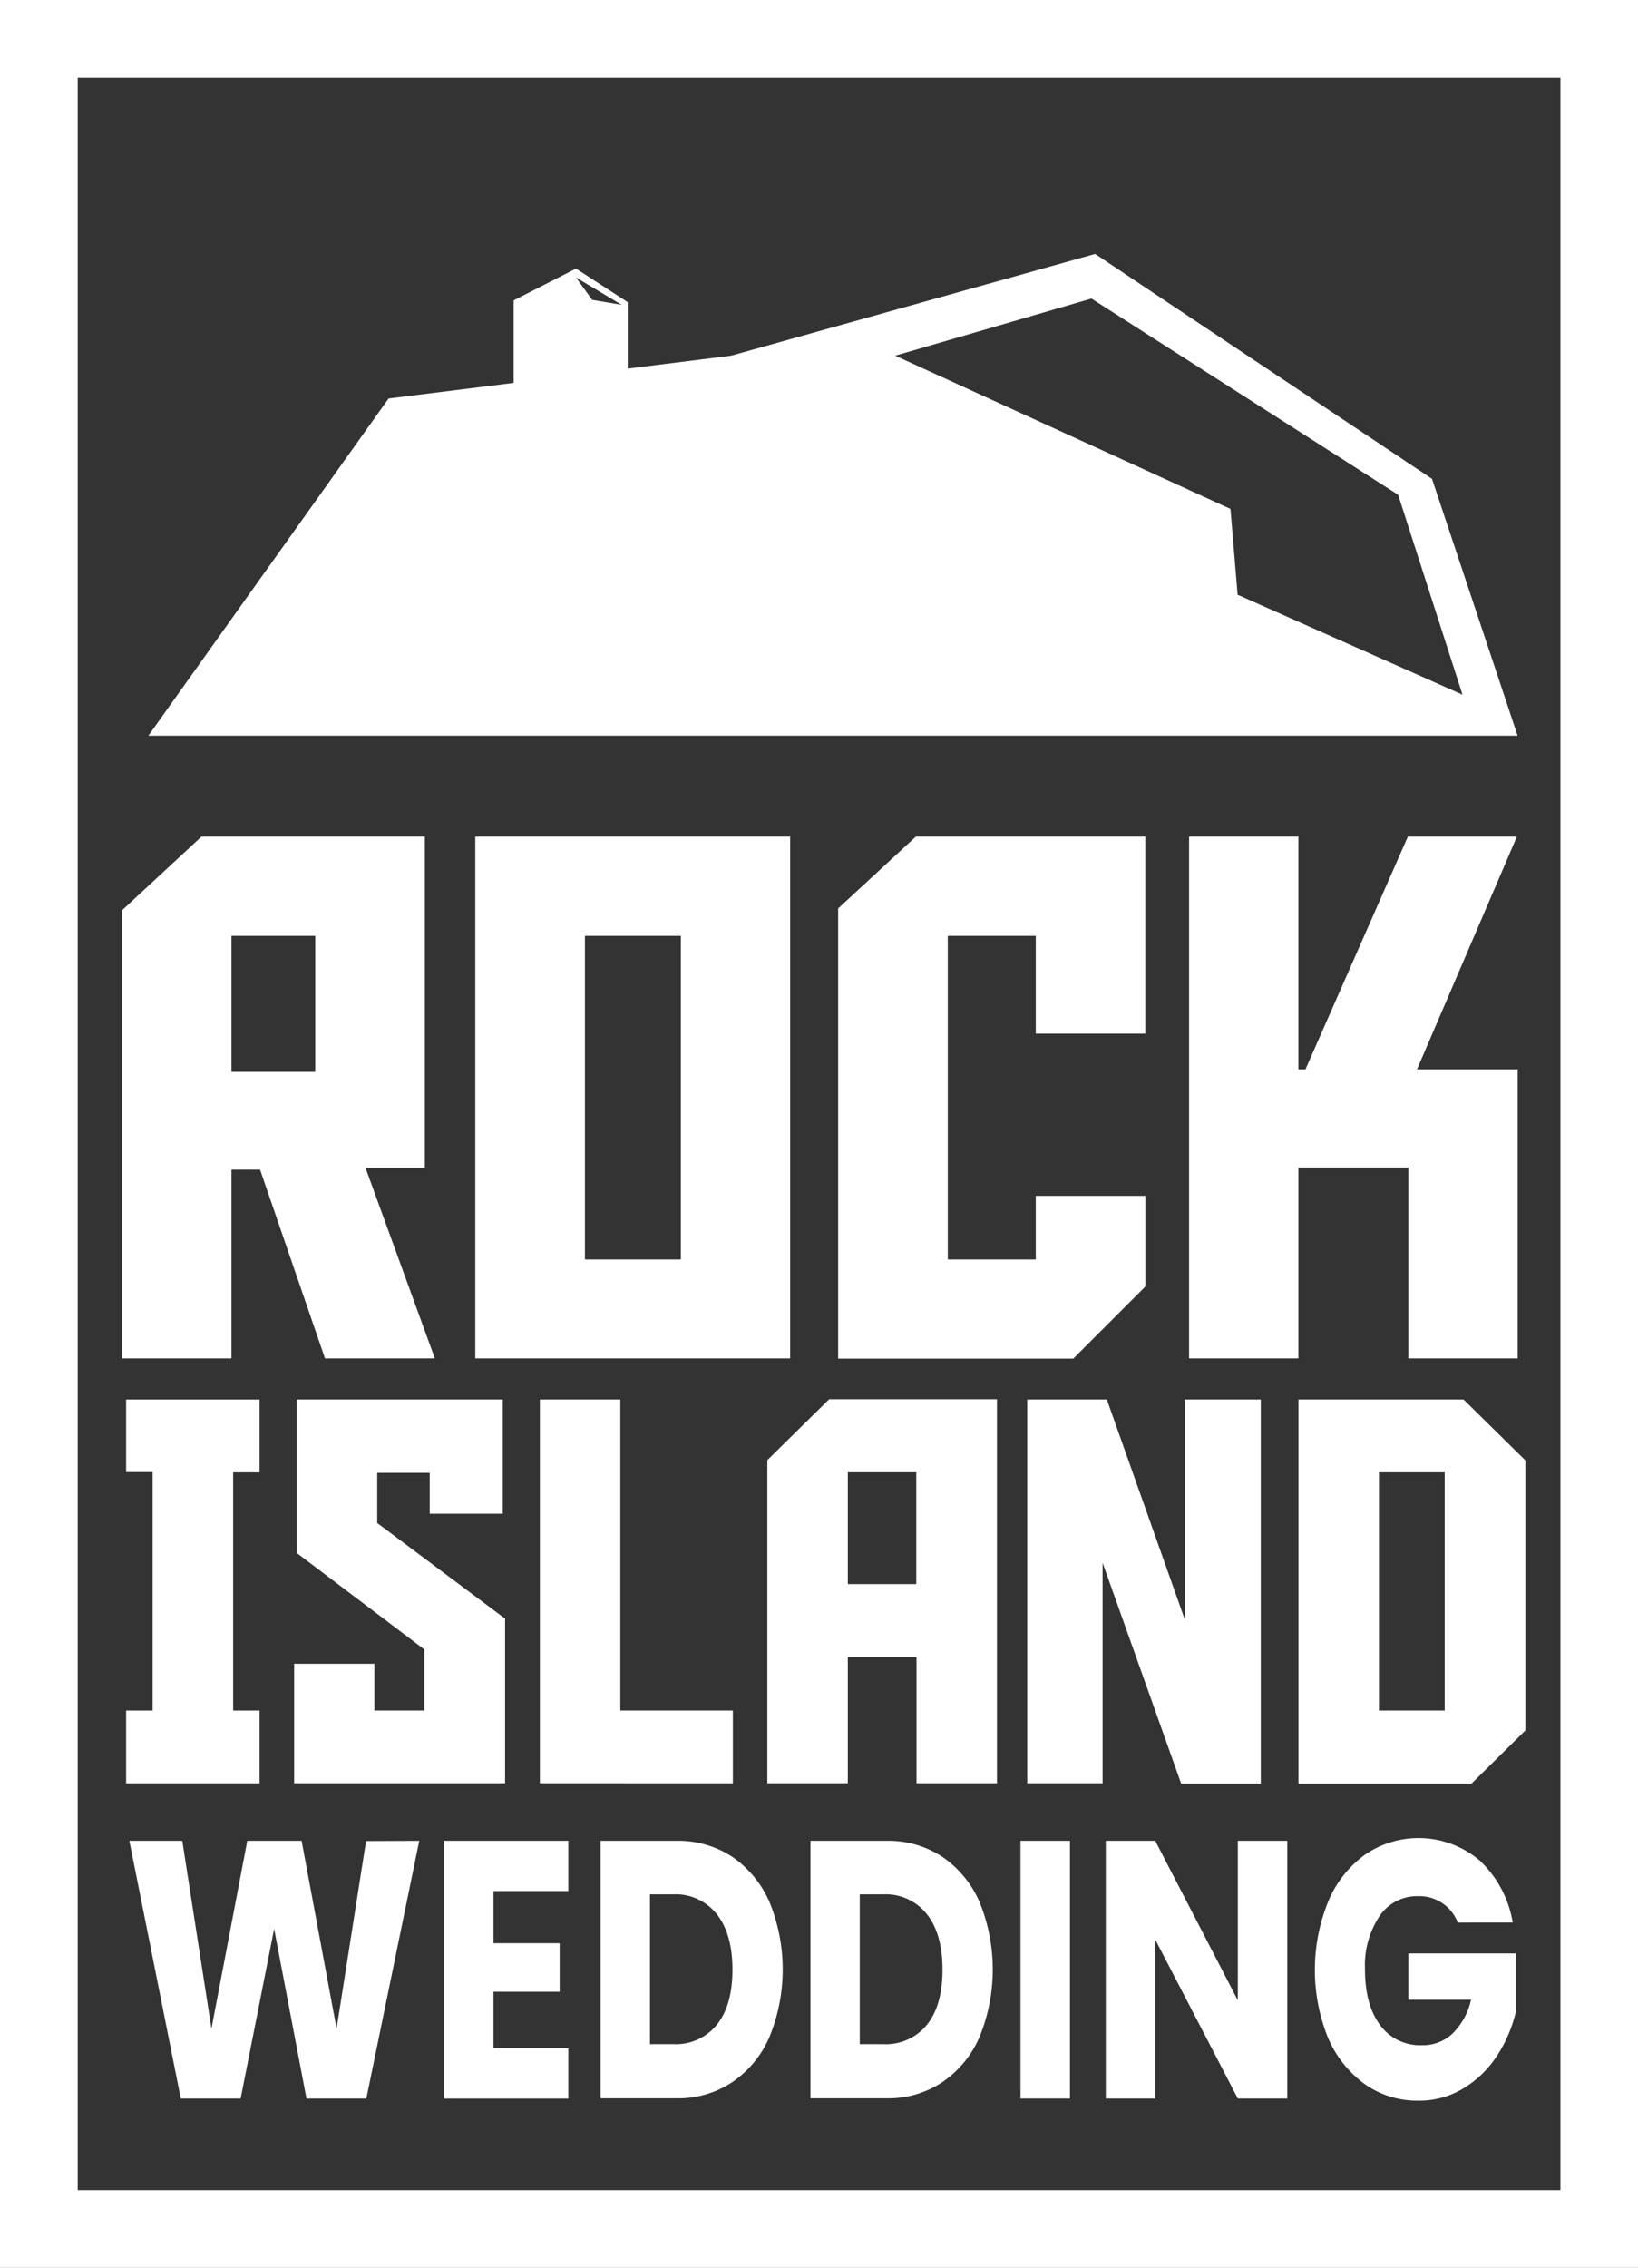 <svg xmlns="http://www.w3.org/2000/svg" id="Livello_1" data-name="Livello 1" viewBox="0 0 231.84 320.85"><rect x="0" y="0" width="231.84" height="320.85" fill="#333333" stroke="none"/><path d="M202.68,67.74,155,35.93,103.49,50.32,55,56.38l-34,47.7H214.8ZM174.16,72,126.71,50.32l27.77-8.08L197.89,70,207,98.28,175.17,84.14Z" fill="#fff"></path><path d="M81.53,38,72.7,42.5V55.37l16.15-.12V42.75Zm2.28,4.42-2.28-3.16L88,43.13Z" fill="#fff"></path><path d="M46,192.18l-9.19-26.7H32.76v26.7H17.29V128.77l11.23-10.41H60.13v46.91H51.75l9.8,26.91Zm-1.38-40.54V132.4H32.76v19.24Z" fill="#fff"></path><path d="M67.27,118.36h44.57v73.82H67.27Zm15.52,59.83H96.37V132.4H82.79Z" fill="#fff"></path><path d="M146.6,178.19v-9h15.52V182l-10.21,10.21H118.63V128.52l11-10.16H162.1v27.87H146.6V132.4H134.15v45.79Z" fill="#fff"></path><path d="M214.81,151.29v40.89H199.34v-27H183.77v27H168.3V118.36h15.47v32.93h1l14.5-32.93H214.7l-14.14,32.93Z" fill="#fff"></path><path d="M36.74,242v10.3H17.85V242H21.6V208.26H17.85V198H36.74v10.3H33V242Z" fill="#fff"></path><path d="M71.49,252.29H41.63V235.38H53V242h7.06v-8.64L42,219.71V198H71.16v16.16H60.82v-5.79H53.39v7.1L71.49,229Z" fill="#fff"></path><path d="M76.41,252.29V198H87.8v44h15.93v10.3Z" fill="#fff"></path><path d="M120,252.29H108.61V206.57l8.75-8.61h23.75v54.33H129.72V234.44H120Zm9.69-28.18V208.29H120v15.82Z" fill="#fff"></path><path d="M167.7,229.14V198h10.75v54.33H167.18L156.06,221.1v31.19H145.39V198h11.27Z" fill="#fff"></path><path d="M183.78,198h23.37l8.75,8.61v38.2l-7.62,7.52h-24.5Zm20.7,44V208.3h-9.31V242Z" fill="#fff"></path><path d="M231.84,320.85H0V0H231.84ZM11,309.86H220.86V11H11Z" fill="#fff"></path><path d="M59.34,260.43l-7.49,36.46H43.38l-4.58-24-4.74,24H25.59l-7.28-36.46H25.8L29.93,287,35,260.43h7.69L47.64,287l4.17-26.54Z" fill="#fff"></path><path d="M69.85,267.54v7.38h9.36v6.86H69.85v8H80.44v7.12H62.85V260.43H80.44v7.11Z" fill="#fff"></path><path d="M103.67,262.71a15,15,0,0,1,5.26,6.42,25.27,25.27,0,0,1,0,19,14.77,14.77,0,0,1-5.28,6.44,13.84,13.84,0,0,1-7.91,2.29H85V260.43H95.74A13.89,13.89,0,0,1,103.67,262.71Zm-2.21,23.74q2.21-2.74,2.21-7.79t-2.21-7.84A7.41,7.41,0,0,0,95.29,268H92V289.2h3.32A7.45,7.45,0,0,0,101.46,286.45Z" fill="#fff"></path><path d="M133.4,262.71a14.91,14.91,0,0,1,5.26,6.42,25.27,25.27,0,0,1,0,19,14.77,14.77,0,0,1-5.28,6.44,13.82,13.82,0,0,1-7.91,2.29H114.71V260.43h10.76A13.86,13.86,0,0,1,133.4,262.71Zm-2.2,23.74q2.2-2.74,2.2-7.79t-2.2-7.84A7.44,7.44,0,0,0,125,268h-3.31V289.2H125A7.48,7.48,0,0,0,131.2,286.45Z" fill="#fff"></path><path d="M151.44,260.43v36.46h-7V260.43Z" fill="#fff"></path><path d="M182.2,296.89h-7L163.51,274.4v22.49h-7V260.43h7L175.2,283V260.43h7Z" fill="#fff"></path><path d="M206.33,272a5.82,5.82,0,0,0-5.64-3.74,6.37,6.37,0,0,0-5.44,2.83,12.61,12.61,0,0,0-2.05,7.56q0,5,2.15,7.87a7,7,0,0,0,5.91,2.83,6.11,6.11,0,0,0,4.35-1.67,9.65,9.65,0,0,0,2.6-4.77h-8.87v-6.55h15.21v8.26a19.26,19.26,0,0,1-2.64,6.18,14.76,14.76,0,0,1-4.72,4.62,12.06,12.06,0,0,1-6.46,1.77,12.82,12.82,0,0,1-7.59-2.36,15.59,15.59,0,0,1-5.19-6.57A25.71,25.71,0,0,1,188,269a15.51,15.51,0,0,1,5.17-6.59,13.39,13.39,0,0,1,16.26.8,15.52,15.52,0,0,1,4.68,8.78Z" fill="#fff"></path></svg>